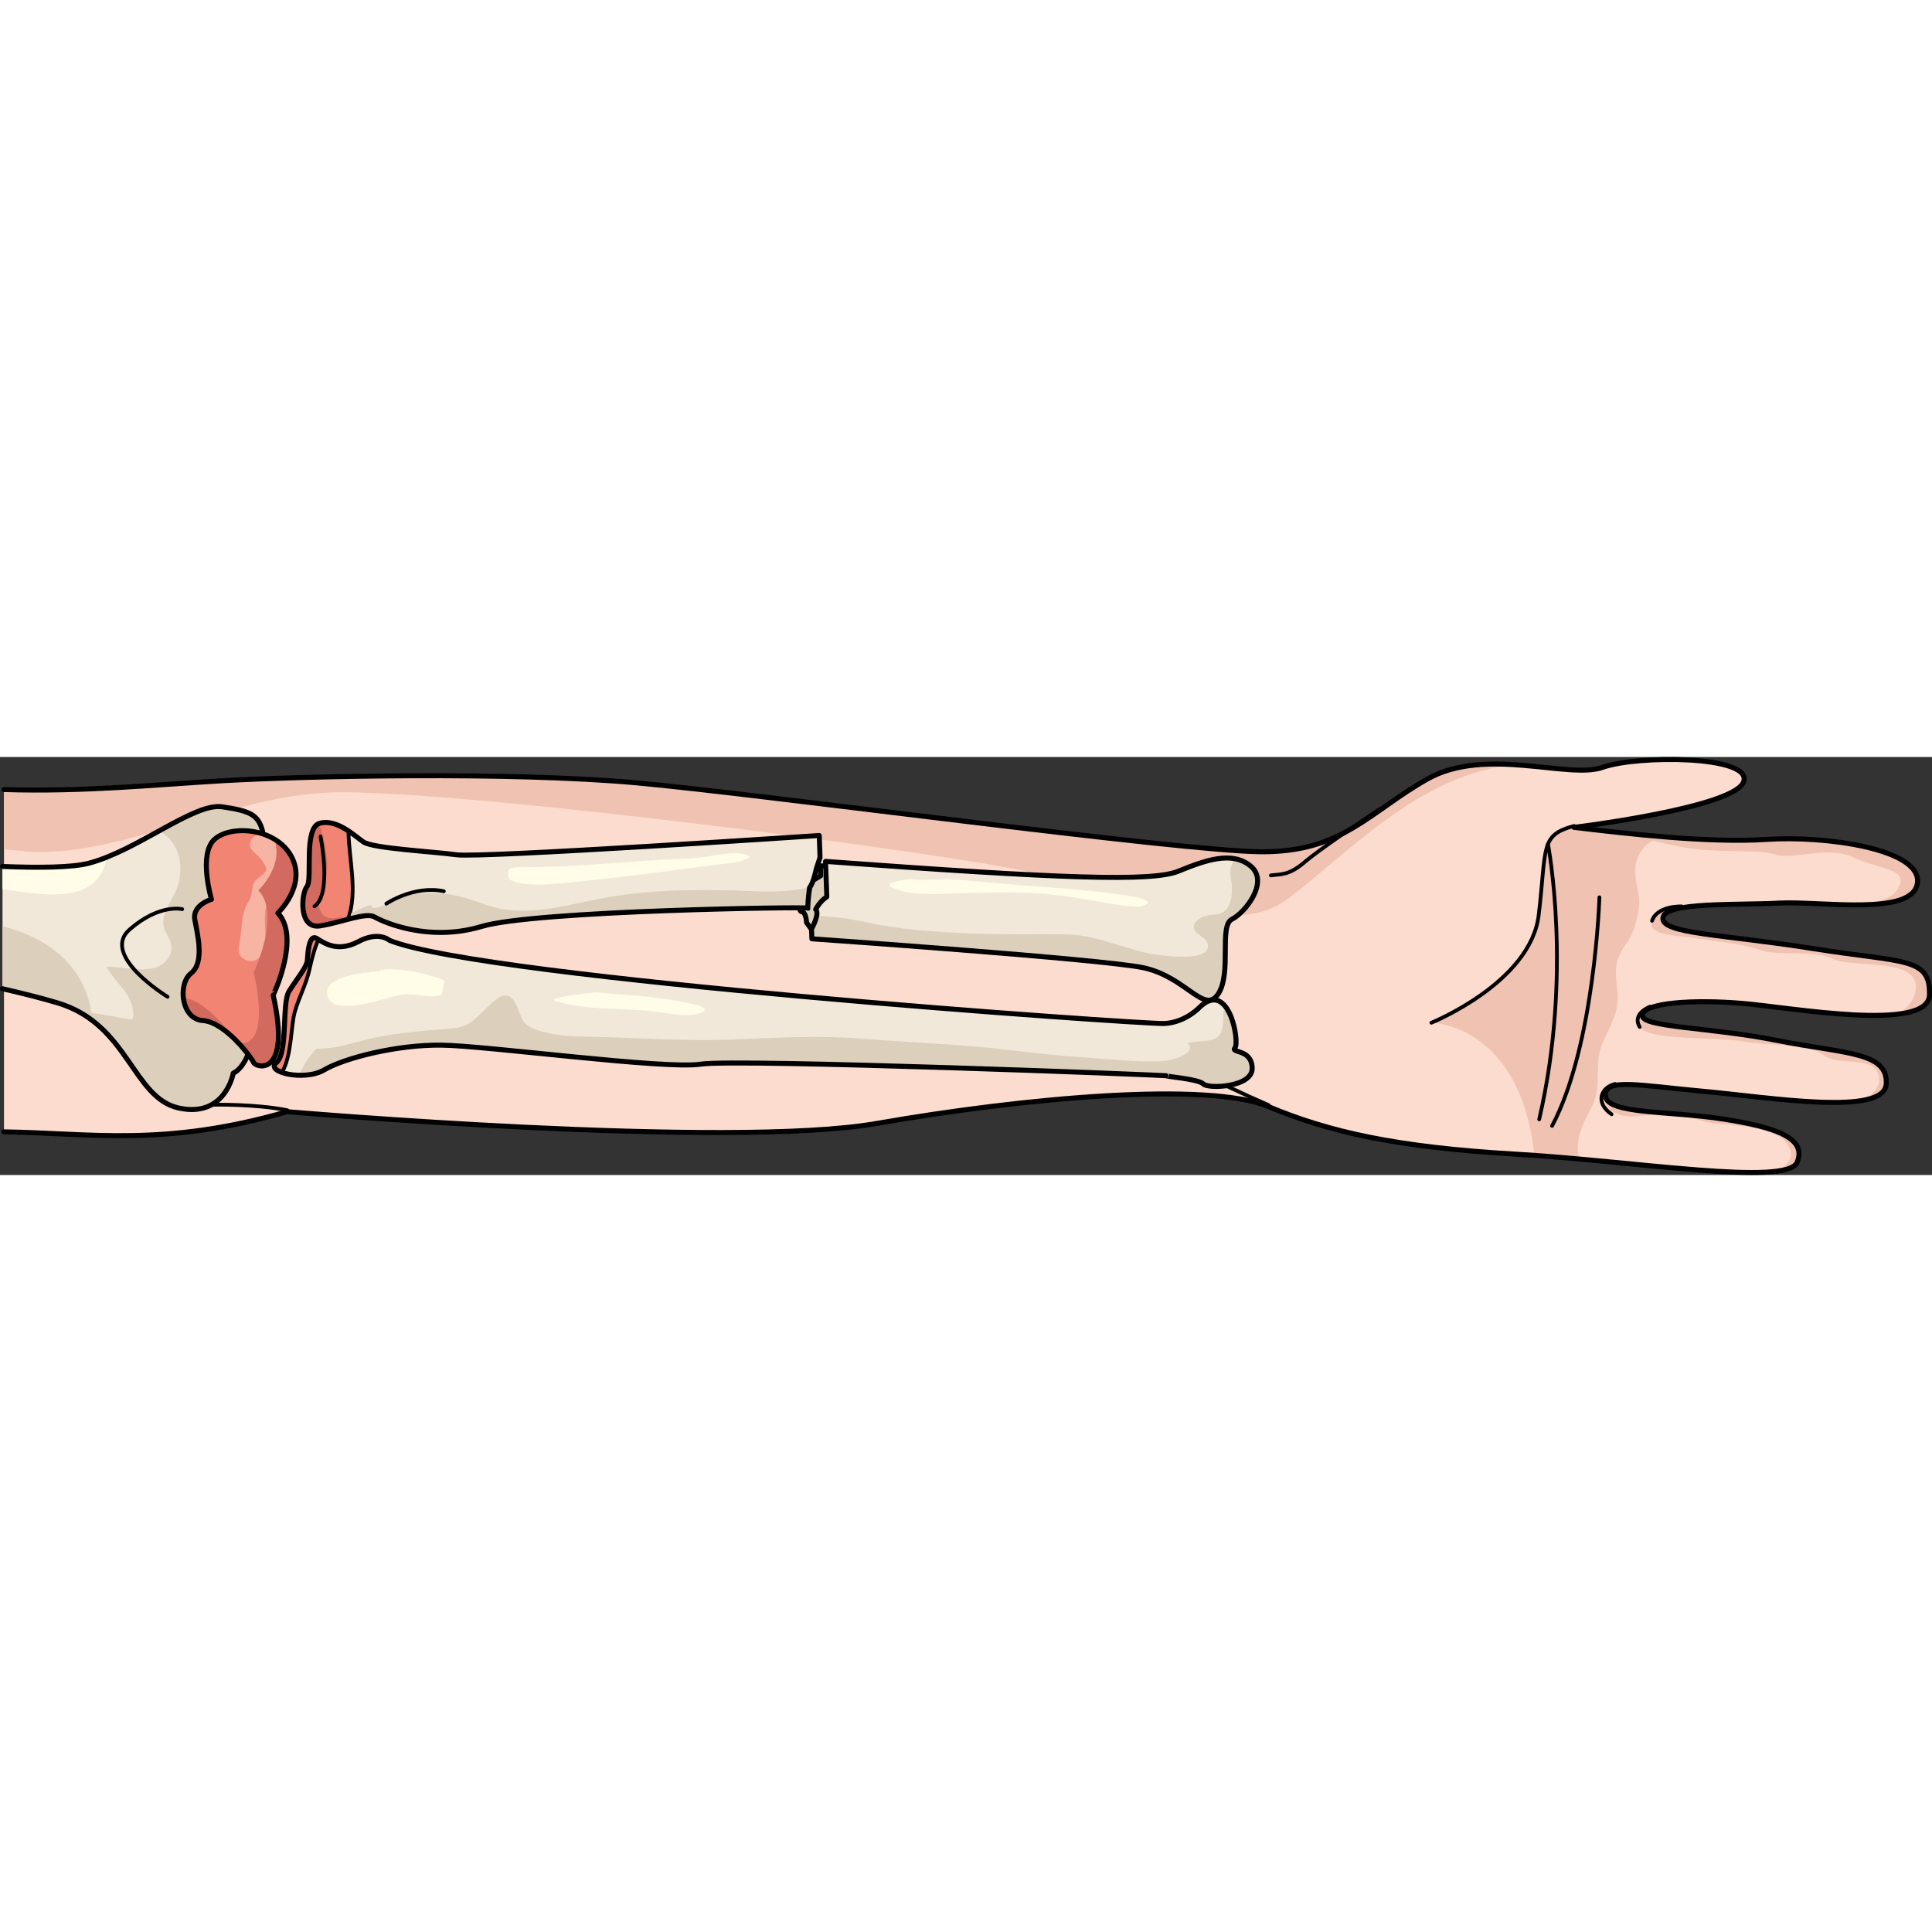 <?xml version="1.0" encoding="utf-8"?>
<!-- Created by: Science Figures, www.sciencefigures.org, Generator: Science Figures Editor -->
<!DOCTYPE svg PUBLIC "-//W3C//DTD SVG 1.1//EN" "http://www.w3.org/Graphics/SVG/1.1/DTD/svg11.dtd">
<svg version="1.1" id="Layer_1" xmlns="http://www.w3.org/2000/svg" xmlns:xlink="http://www.w3.org/1999/xlink" 
	 width="800px" height="800px" viewBox="0 0 386.091 83.536" enable-background="new 0 0 386.091 83.536"
	 xml:space="preserve">
<rect x="0" y="0" width="386.091" height="83.536" fill="#333333" stroke="none"/>
<g>
	<path fill="#FCDCCE" d="M362.399,38.301c-18.146-2.883-30.465-2.947-30.082-6.168c0.381-3.216,14.797-2.486,23.191-2.935
		c8.389-0.452,26.861,2.729,27.668-4.063c0.811-6.788-18.443-9.447-30.141-8.664c-11.693,0.785-28.494-1.217-38.496-2.407
		c0,0,32.201-3.923,33.92-9.154c1.711-5.236-21.324-5.294-28.15-2.848c-6.813,2.451-23.412-4.234-35.074,2.35
		c-11.658,6.585-16.969,14.654-33.268,14.528C235.671,18.812,152.203,7.424,127.1,5.157c-25.106-2.263-66.175-1.353-82.598-0.412
		C31.759,5.474,16.735,7.019,0.796,6.507v68.407c17.25,0.236,31.881,3.082,56.582-4.033c0,0,88.19,7.525,117.802,2.354
		c29.622-5.178,66.252-8.43,78.339-3.361c12.088,5.061,25.49,8.107,49.26,9.486c23.752,1.381,54.322,6.471,56.354,1.635
		c2.02-4.832-4.244-7.023-14.92-8.664c-10.68-1.635-23.09-0.934-23.379-4.592c-0.291-3.66,6.416-2.135,19.682-0.92
		c13.27,1.217,36.018,5.014,36.424-1.463c0.41-6.479-8.346-6.018-21.799-8.705c-13.457-2.689-27.244-2.574-26.947-5.074
		c0.299-2.504,10.158-3.143,19.857-2.349c9.691,0.79,37.354,5.897,37.537-1.694C385.765,39.943,380.542,41.186,362.399,38.301z"/>
	<g>
		<path fill="#F0C2B2" d="M379.286,51.385c1.738-1.022,3.162-2.529,3.523-4.762c1.09-6.743-12.652-4.372-16.434-6.251
			c-3.789-1.882-10.814-0.574-14.26-1.697c-3.443-1.125-5.846-1.415-12.322-2.327c-6.475-0.914-11.217-0.765-9.369-4.266
			c0.842-1.594,3.111-2.01,6.139-2.028c-2.463,0.386-4.117,1.016-4.246,2.078c-0.383,3.221,11.936,3.285,30.082,6.168
			c18.143,2.885,23.365,1.643,23.188,9.233C385.53,49.798,383.024,50.927,379.286,51.385z"/>
		<path fill="#F0C2B2" d="M383.177,25.135c-0.406,3.452-5.383,4.326-11.275,4.412c3.414-0.494,6.09-1.352,7.123-2.844
			c3.115-4.498-3.375-4.125-8.521-6.6c-5.146-2.473-11.932,0.441-15.537-0.56c-3.6-1.002-6.807-0.525-13.773-0.925
			c-4.73-0.272-10.955-1.778-16.051-3.35c9.086,0.94,19.734,1.75,27.895,1.203C364.733,15.688,383.987,18.348,383.177,25.135z"/>
		<path fill="#F0C2B2" d="M359.132,80.994c-0.412,0.979-2.01,1.547-4.467,1.822c3.625-1.422,4.176-3.949,1.816-6.256
			c-3.332-3.262-13.115-2.854-16.156-3.787c-3.039-0.936-5.846-1.412-8.561-1.449c-2.715-0.035-7.5,1.684-10.178-1.068
			c-1.287-1.322-1.195-2.279-0.754-2.918c-0.008,0.127-0.012,0.256,0,0.4c0.289,3.658,12.699,2.957,23.379,4.592
			C354.888,73.971,361.151,76.162,359.132,80.994z"/>
		<path fill="#F0C2B2" d="M355.14,56.651c13.453,2.687,22.209,2.226,21.799,8.705c-0.121,1.949-2.277,2.963-5.578,3.4
			c2.277-0.881,4.072-2.18,4.148-4.105c0.215-5.414-8.127-2.686-10.996-5.033c-2.871-2.346-11.369-1.924-16.559-2.828
			c-5.186-0.904-18.322-0.034-20.275-2.846c-1.363-1.959-0.486-2.817,1.264-3.366c-0.441,0.292-0.705,0.623-0.75,0.999
			C327.896,54.077,341.683,53.962,355.14,56.651z"/>
	</g>
	<path fill="#F0C2B2" d="M330.302,16.741c-1.52,0.646-3.699,2.974-3.525,6.318c0.217,4.176,1.471,4.469,0.334,9.201
		c-1.133,4.734-2.072,4.192-3.639,7.726c-1.568,3.536,0.836,7.4-0.832,11.784c-1.666,4.384-3.104,5.645-3.277,9.491
		c-0.172,3.844,0.301,5.904-1.707,9.531c-1.82,3.287-3.063,6.76-1.941,9.566c-3.061-0.275-6.111-0.531-9.09-0.746
		c-2.818-26.351-20.578-26.506-20.578-26.506s19.846-8.024,21.449-21.523c1.609-13.496,0.176-15.983,7.08-17.802l1.406-0.062
		c-0.891,0.229-1.441,0.346-1.441,0.346c4.346,0.518,9.973,1.188,15.91,1.716C330.401,16.095,330.349,16.421,330.302,16.741z"/>
	<path fill="#F0C2B2" d="M285.429,4.434c-11.656,6.587-16.971,14.654-33.266,14.529c-16.295-0.127-99.767-11.518-124.867-13.782
		C102.192,2.917,61.115,3.827,44.69,4.765C31.902,5.501,16.807,7.056,0.796,6.525V18.4c1.566,0.198,3.056,0.362,4.439,0.473
		C23.507,20.34,46.321,7.449,66.942,7.067c20.62-0.384,86.716,7.498,125.547,13.539c38.832,6.035,53.223,16.272,64.879,7.725
		c10.57-7.751,26.654-25.496,45.605-26.747C297.022,1.197,290.714,1.447,285.429,4.434z"/>
	
		<path fill="none" stroke="#000000" stroke-width="0.75" stroke-linecap="round" stroke-linejoin="round" stroke-miterlimit="10" d="
		M286.046,53.105c0,0,19.846-8.024,21.449-21.523c1.609-13.496,0.176-15.983,7.08-17.802"/>
	
		<path fill="none" stroke="#000000" stroke-width="0.75" stroke-linecap="round" stroke-linejoin="round" stroke-miterlimit="10" d="
		M309.345,17.416c0,0,5.02,25.848-1.752,54.994"/>
	
		<path fill="none" stroke="#000000" stroke-width="0.75" stroke-linecap="round" stroke-linejoin="round" stroke-miterlimit="10" d="
		M319.628,28.039c0,0-0.916,29.616-9.461,45.684"/>
	
		<path fill="none" stroke="#000000" stroke-width="0.75" stroke-linecap="round" stroke-linejoin="round" stroke-miterlimit="10" d="
		M275.761,10.378c-3.641,2.46-11.875,7.917-15.064,10.643c-3.191,2.728-4.835,2.362-6.724,2.644"/>
	
		<path fill="none" stroke="#000000" stroke-width="0.75" stroke-linecap="round" stroke-linejoin="round" stroke-miterlimit="10" d="
		M243.017,64.719c0,0,4.668,2.322,10.533,4.869"/>
	
		<path fill="none" stroke="#000000" stroke-width="0.75" stroke-linecap="round" stroke-linejoin="round" stroke-miterlimit="10" d="
		M336.05,29.862c0,0-4.838-0.203-5.906,2.873"/>
	
		<path fill="none" stroke="#000000" stroke-width="0.75" stroke-linecap="round" stroke-linejoin="round" stroke-miterlimit="10" d="
		M329.694,49.913c0,0-3.637,1.398-2.016,4.031"/>
	
		<path fill="none" stroke="#000000" stroke-width="0.75" stroke-linecap="round" stroke-linejoin="round" stroke-miterlimit="10" d="
		M322.78,65.342c-2.688,0.594-4.219,3.615-0.719,6.055"/>
	
		<path fill="none" stroke="#000000" stroke-width="0.75" stroke-linecap="round" stroke-linejoin="round" stroke-miterlimit="10" d="
		M57.411,70.596c-6.292-1.277-14.729-1.107-14.729-1.107"/>
	<g>
		<g>
			<path fill="#F2E8D9" d="M239.919,49.828c0,0-2.928,3.275-7.309,3.434c-4.381,0.16-135.829-8.956-154.75-16.613
				c0,0-2.142-1.934-6.207,0.226s-6.685,0.463-8.307-0.592s-1.842,2.973-1.915,4.316c-0.073,1.343-2.189,3.856-3.673,6.227
				c-1.484,2.37-0.16,12.36-2.528,14.249c-2.368,1.891,5.604,3.795,9.549,1.459c3.945-2.338,14.448-5.063,23.469-4.951
				c9.021,0.113,44.655,4.91,51.804,3.797s93.542,2.205,93.181,2.34c-0.36,0.135,6.361,0.633,7.25,1.631s9.895,0.701,9.754-3.209
				c-0.143-3.908-4.371-2.902-3.438-4.033C247.734,56.977,245.7,44.622,239.919,49.828z"/>
			<path fill="#F28474" stroke="#000000" stroke-width="0.75" stroke-miterlimit="10" d="M56.329,63.039
				c1.981-3.286,1.785-9.204,2.554-12c0.807-2.931,2.283-5.55,2.955-8.552c0.464-2.072,0.952-4.085,1.792-6.022
				c-0.097-0.063-0.192-0.124-0.283-0.183c-1.623-1.056-1.842,2.973-1.915,4.316c-0.073,1.343-2.189,3.856-3.673,6.227
				c-1.484,2.37-0.16,12.36-2.528,14.249C54.307,61.812,54.959,62.55,56.329,63.039z"/>
			<path fill="#FFFCE8" d="M82.626,42.886c-2.203-0.396-4.386-0.602-6.553-0.341c-0.059,0.192-0.219,0.345-0.484,0.342
				c-0.385-0.004-0.963,0.021-1.649,0.083c-0.19,0.054-0.381,0.099-0.572,0.161c-0.175,0.058-0.325,0.027-0.442-0.05
				c-3.295,0.421-7.924,1.6-7.595,4.2c0.518,4.094,7.841,2.02,10.29,1.399c1.367-0.346,2.718-0.77,4.092-1.087
				c2.174-0.503,4.192,0.193,6.366,0.204c0.727,0.051,1.442-0.026,2.147-0.232c0.212-0.926,0.424-1.853,0.636-2.778
				c-0.601-0.353-1.24-0.617-1.919-0.793C85.522,43.563,84.088,43.148,82.626,42.886z"/>
			<path fill="#FFFCE8" d="M139.45,49.643c-1.267-0.376-2.58-0.636-3.879-0.874c-5.585-1.02-11.239-1.248-16.878-1.753
				c-0.085,0.092-0.201,0.157-0.36,0.165c-1.396,0.065-2.797,0.221-4.177,0.443c-0.869,0.14-1.759,0.281-2.604,0.539
				c-0.896,0.274-1.493,0.354-0.121,0.739c5.876,1.652,12.145,1.27,18.172,1.822c2.726,0.25,5.783,1.038,8.498,0.824
				C139.807,51.415,142.487,50.544,139.45,49.643z"/>
			<path fill="#DCD0BD" d="M246.8,58.107c0.594-0.719-0.015-5.969-2.02-8.365c-0.596,1.5-0.1,3.296-0.662,5.001
				c-0.904,2.739-4.578,1.688-6.911,2.452c2.372,1.785-2.714,3.443-4.624,3.559c-5.548,0.332-11.392-0.439-16.938-0.795
				c-7.421-0.477-14.771-1.648-22.183-2.215c-7.236-0.552-14.484-0.922-21.724-1.492c-8.758-0.69-17.22-0.092-25.967,0.23
				c-8.667,0.32-17.216-0.305-25.866-0.532c-3.746-0.099-7.727-0.006-11.369-1.03c-1.675-0.47-3.628-1.036-4.325-2.823
				c-1.009-2.586-1.968-6.109-5.192-3.556c-1.648,1.305-2.994,2.947-4.644,4.245c-2.135,1.679-4.781,1.465-7.399,1.715
				c-4.403,0.421-8.86,0.804-13.173,1.827c-3.322,0.788-7.035,2.095-10.57,1.955c-1.484,1.491-2.61,3.355-3.458,5.327
				c1.75,0.038,3.623-0.259,5.002-1.076c3.945-2.338,14.448-5.063,23.469-4.951c9.021,0.113,44.655,4.91,51.804,3.797
				s93.542,2.205,93.181,2.34c-0.36,0.135,6.361,0.633,7.25,1.631s9.895,0.701,9.754-3.209
				C250.095,58.232,245.866,59.238,246.8,58.107z"/>
			<path fill="none" stroke="#000000" stroke-linecap="round" stroke-linejoin="round" stroke-miterlimit="10" d="M239.919,49.828
				c0,0-2.928,3.275-7.309,3.434c-4.381,0.16-135.829-8.956-154.75-16.613c0,0-2.142-1.934-6.207,0.226s-6.685,0.463-8.307-0.592
				s-1.842,2.973-1.915,4.316c-0.073,1.343-2.189,3.856-3.673,6.227c-1.484,2.37-0.16,12.36-2.528,14.249
				c-2.368,1.891,5.604,3.795,9.549,1.459c3.945-2.338,14.448-5.063,23.469-4.951c9.021,0.113,44.655,4.91,51.804,3.797
				s93.542,2.205,93.181,2.34c-0.36,0.135,6.361,0.633,7.25,1.631s9.895,0.701,9.754-3.209c-0.143-3.908-4.371-2.902-3.438-4.033
				C247.734,56.977,245.7,44.622,239.919,49.828z"/>
		</g>
		<g>
			<path fill="#DCD0BD" d="M167.1,21.658l-3.164,0.115l0.071,1.958l-2.146,1.291l-0.18,1.902l-1.508,1.949
				c0,0-0.781,1.96,0.075,2.051c0.856,0.091,0.932,2.159,0.932,2.159l2.31,3.206l3.994-4.098L167.1,21.658z"/>
			<path fill="none" stroke="#000000" stroke-linecap="round" stroke-linejoin="round" stroke-miterlimit="10" d="M167.1,21.658
				l-3.164,0.115l0.071,1.958l-2.146,1.291l-0.18,1.902l-1.508,1.949c0,0-0.781,1.96,0.075,2.051
				c0.856,0.091,0.932,2.159,0.932,2.159l2.31,3.206l3.994-4.098L167.1,21.658z"/>
		</g>
		<path fill="#F2E8D9" d="M164.975,20.865l0.257,7.075c-1.429,0.905-2.224,2.518-2.224,2.518c0.883,0.821-0.832,3.93-0.832,3.93
			l0.071,1.947c0,0,57.539,4.001,66.133,5.759c8.594,1.76,12.286,9.486,15.058,5.271c2.771-4.214,0.113-13.621,2.746-14.936
			c2.635-1.314,7.528-7.463,3.758-10.616c-3.77-3.153-9.196-1.119-14.463,1.013C230.212,24.959,212.503,24.36,164.975,20.865z"/>
		<path fill="#FFFCE8" d="M228.698,28.526c-0.764-0.316-1.559-0.525-2.373-0.661c-1.51-0.251-3.033-0.458-4.553-0.648
			c-5.091-0.636-10.202-1.035-15.316-1.414c-5.054-0.375-10.092-0.888-15.141-1.282c-3.149-0.245-6.483,0.283-9.633-0.134
			c-0.083,0.072-0.192,0.119-0.344,0.104c-0.549-0.053-4.921,0.725-3.214,1.505c1.18,0.539,2.398,0.936,3.686,1.116
			c2.208,0.31,4.421,0.333,6.645,0.245c4.761-0.189,9.52-0.338,14.286-0.279c4.725,0.06,9.242,0.51,13.9,1.304
			c3.51,0.599,7.265,1.448,10.842,1.533C228.279,29.935,230.405,29.233,228.698,28.526z"/>
		<path fill="#DCD0BD" d="M250.454,21.795c-1.075-0.899-2.289-1.366-3.591-1.539c-0.833,1.042-1.229,2.357-0.866,4.109
			c0.455,2.193,0.355,6.439-2.538,6.997c-0.877,0.169-1.815,0.205-2.67,0.453c-1.774,0.514-3.216,2.157-1.354,3.584
			c0.732,0.562,1.937,1.201,1.975,2.263c0.113,3.099-7.193,2.128-8.66,2.023c-6.674-0.478-12.744-4.104-19.516-4.225
			c-6.453-0.115-12.879,0.083-19.338-0.194c-5.966-0.256-11.913-0.615-17.802-1.652c-2.826-0.498-5.63-1.241-8.486-1.534
			c-1.29-0.132-2.596-0.214-3.892-0.355c-0.223,1.183-1.028,2.643-1.028,2.643l0.071,1.947c0,0,57.539,4.001,66.133,5.759
			c8.594,1.76,12.287,9.486,15.059,5.271c2.771-4.214,0.113-13.621,2.746-14.936C249.329,31.097,254.225,24.948,250.454,21.795z"/>
		<g>
			<path fill="#F2E8D9" d="M52.467,14.803c-0.86-3.288-2.482-4.017-8.081-4.85c-5.599-0.833-16.958,8.748-26.643,11.28
				c-3.328,0.87-9.964,0.935-17.243,0.645V46.31c4.079,0.939,7.916,1.909,11.046,2.847c14.168,4.249,14.937,19.019,24.225,21.005
				c9.289,1.988,10.841-6.971,10.841-6.971C55.265,59.102,52.467,14.803,52.467,14.803z"/>
			<path fill="#FFFCE8" d="M17.743,21.234c-3.328,0.87-9.965,0.935-17.243,0.645v4.547c1.512,0.196,3.032,0.405,4.574,0.61
				c5.228,0.694,13.057,1.363,15.607-4.665c0.29-0.684,0.53-1.505,0.566-2.312C20.063,20.528,18.892,20.934,17.743,21.234z"/>
			<path fill="#DCD0BD" d="M52.467,14.803c-0.86-3.288-2.482-4.017-8.081-4.85c-2.956-0.44-7.519,2.024-12.593,4.821
				c3.908,2.093,5.072,6.726,3.704,11.051c-0.98,3.098-4.149,6.024-2.324,9.261c1.086,1.926,1.635,3.421,0.271,5.323
				c-2.5,3.485-8.454,1.383-12.204,1.51c1.897,3.464,5.682,5.617,5.361,10.033c-0.021,0.282-0.3,0.545-0.593,0.5
				c-2.44-0.38-4.836-0.962-7.292-1.243c-0.241-0.028-0.45-0.201-0.492-0.447C16.542,41.144,9.13,36.022,0.5,33.823V46.31
				c4.079,0.939,7.916,1.909,11.046,2.847c14.168,4.249,14.937,19.019,24.225,21.005c9.289,1.988,10.841-6.971,10.841-6.971
				C55.265,59.102,52.467,14.803,52.467,14.803z"/>
			
				<path fill="none" stroke="#000000" stroke-width="0.75" stroke-linecap="round" stroke-linejoin="round" stroke-miterlimit="10" d="
				M33.488,47.92c0,0-13.551-8.253-7.583-13.452c5.968-5.199,10.5-4.061,10.5-4.061"/>
			<path fill="none" stroke="#000000" stroke-linecap="round" stroke-linejoin="round" stroke-miterlimit="10" d="M0.5,46.31
				c4.079,0.939,7.916,1.909,11.046,2.847c14.168,4.249,14.937,19.019,24.225,21.005c9.289,1.988,10.841-6.971,10.841-6.971
				c8.653-4.09,5.855-48.388,5.855-48.388c-0.86-3.288-2.482-4.017-8.081-4.85c-5.599-0.833-16.958,8.748-26.643,11.28
				c-3.328,0.87-9.964,0.935-17.243,0.645"/>
			<path fill="#F28474" d="M55.526,31.183c0,0,5.797-5.457,2.737-11.245c-3.059-5.789-12.103-6.458-15.39-3.493
				c-3.288,2.965-0.614,12.005-0.614,12.005s-3.883,1.095-3.327,4.088c0.557,2.993,1.964,8.553-0.739,10.666
				c-2.704,2.114-2.039,9.175,2.367,9.469c4.406,0.295,9.685,7.363,10.125,8.395c0.44,1.033,7.585,3.049,3.909-13.485
				C54.595,47.583,60.144,36.021,55.526,31.183z"/>
			<path opacity="0.4" fill="#FFFCE8" d="M52.021,15.182c-1.892,0.835-3.039,2.434-1.048,4.048c0.858,0.696,1.499,1.475,2.009,2.466
				c0.67,1.304-0.593,1.912-1.46,2.557c-1.592,1.184-0.786,2.875-1.688,4.345c-1.2,1.957-1.46,3.607-1.607,5.882
				c-0.085,1.327-0.433,2.608-0.541,3.917c-0.172,2.078,2.842,3.257,4.144,1.606c2.525-3.203-0.042-8.161,1.945-11.598
				c0.488-0.844,1.148-1.527,1.706-2.313c0.923-1.302,0.802-3.292,0.985-4.817C56.923,17.47,55.267,15.397,52.021,15.182z"/>
			<g>
				<path fill="#D36A5F" d="M58.254,19.939c-0.803-1.519-2.022-2.676-3.437-3.517c1.947,5.394-3.186,10.228-3.186,10.228
					c4.617,4.838-0.932,16.4-0.932,16.4c3.031,13.632-1.291,14.654-3.15,14.013c1.694,1.782,2.924,3.532,3.126,4.006
					c0.44,1.033,7.585,3.047,3.909-13.485c0,0,5.549-11.562,0.932-16.4C55.517,31.185,61.314,25.728,58.254,19.939z"/>
				<path fill="#D36A5F" d="M36.667,48.142c-0.01-0.001-0.018-0.003-0.027-0.005c0.26,2.256,1.538,4.379,3.912,4.539
					c1.97,0.131,4.113,1.62,5.922,3.315C45.203,54.035,40.592,48.404,36.667,48.142z"/>
			</g>
			<path fill="none" stroke="#000000" stroke-linecap="round" stroke-linejoin="round" stroke-miterlimit="10" d="M55.526,31.183
				c0,0,5.797-5.457,2.737-11.245c-3.059-5.789-12.103-6.458-15.39-3.493c-3.288,2.965-0.614,12.005-0.614,12.005
				s-3.883,1.095-3.327,4.088c0.557,2.993,1.964,8.553-0.739,10.666c-2.704,2.114-2.039,9.175,2.367,9.469
				c4.406,0.295,9.685,7.363,10.125,8.395c0.44,1.033,7.585,3.049,3.909-13.485C54.595,47.583,60.144,36.021,55.526,31.183z"/>
		</g>
		<g>
			<path fill="#F2E8D9" d="M163.715,15.688c0,0-67.587,4.529-72.485,3.854c-4.899-0.674-16.74-1.261-18.616-2.573
				c-1.875-1.313-5.285-4.601-8.666-3.747c-3.381,0.854-1.438,11.263-2.597,12.646c-1.158,1.383-1.749,8.59,2.612,7.885
				c4.361-0.706,9.159-2.794,10.902-1.778c1.743,1.015,10.786,5.074,21.394,1.885c10.607-3.188,65.657-3.975,65.303-3.656
				c-0.354,0.319,0.217-4.088,0.217-4.088c0.816-1.004,1.328-3.704,1.328-3.704l0.768-2.343l-0.088-2.434L163.715,15.688z"/>
			<path fill="#F28474" stroke="#000000" stroke-width="0.75" stroke-miterlimit="10" d="M69.631,14.777
				c-1.692-1.121-3.692-2.057-5.684-1.554c-3.381,0.854-1.438,11.263-2.597,12.646c-1.158,1.383-1.749,8.59,2.612,7.885
				c1.868-0.302,3.815-0.857,5.569-1.314C71.556,27.029,69.726,20.489,69.631,14.777z"/>
			<path fill="#FFFCE8" d="M141.222,19.909c-3.641,0.532-7.325,0.501-10.991,0.749c-8.901,0.603-17.729,1.452-26.665,1.361
				c-0.023,0-0.04-0.01-0.061-0.013c-0.299,0.022-0.596,0.061-0.893,0.123c-1.073,0.086-1.368,0.854-0.882,2.303
				c0.781,0.426,1.616,0.715,2.499,0.845c1.738,0.257,3.497,0.271,5.249,0.158c3.698-0.241,7.403-0.674,11.086-1.074
				c5.227-0.569,10.443-1.232,15.656-1.918c2.428-0.319,4.855-0.642,7.284-0.955c2.101-0.271,4.6-0.32,6.422-1.56
				C147.707,18.538,143.502,19.575,141.222,19.909z"/>
			<path fill="#D36A5F" d="M68.314,31.901c-2.066,0.632-4.008,0.557-4.574-2.021c-0.226-1.026,0.235-2.221,0.575-3.163
				c0.709-1.964,1.223-3.766,1.045-5.91c-0.192-2.328-0.553-4.704-1.42-6.878c-0.096-0.241-0.153-0.445-0.188-0.637
				c-3.104,1.209-1.266,11.221-2.4,12.575c-1.158,1.383-1.749,8.59,2.612,7.885c1.188-0.192,2.408-0.488,3.59-0.794
				C67.836,32.622,68.097,32.272,68.314,31.901z"/>
			<path fill="#DCD0BD" d="M161.871,25.988c-5.576,1.443-11.505,0.723-17.347,0.624c-8.5-0.144-17.031,0.152-25.384,1.853
				c-7.06,1.437-14.906,3.632-21.954,1.091c-4.022-1.45-7.333-2.514-11.678-2.353c-2.391,0.088-4.55,0.37-6.708,1.476
				c-1.263,0.647-2.449,1.226-3.855,1.491c-0.312,0.058-0.568-0.055-0.688-0.358c-0.237-0.601-2.01,0.461-4.045,1.363
				c-0.09,0.436-0.245,0.834-0.447,1.205c2.239-0.577,4.137-0.964,5.1-0.403c1.743,1.015,10.786,5.074,21.394,1.885
				c10.372-3.118,63.231-3.939,65.237-3.675c-0.198-0.351,0.283-4.069,0.283-4.069C161.81,26.077,161.84,26.031,161.871,25.988z"/>
			
				<path fill="none" stroke="#000000" stroke-width="0.75" stroke-linecap="round" stroke-linejoin="round" stroke-miterlimit="10" d="
				M77.206,29.313c0,0,5.47-3.732,11.486-2.489"/>
			
				<path fill="none" stroke="#000000" stroke-width="0.75" stroke-linecap="round" stroke-linejoin="round" stroke-miterlimit="10" d="
				M64.045,15.9c0,0,2.367,11.49-1.199,13.935"/>
			<path fill="none" stroke="#000000" stroke-linecap="round" stroke-linejoin="round" stroke-miterlimit="10" d="M163.715,15.688
				c0,0-67.587,4.529-72.485,3.854c-4.899-0.674-16.74-1.261-18.616-2.573c-1.875-1.313-5.285-4.601-8.666-3.747
				c-3.381,0.854-1.438,11.263-2.597,12.646c-1.158,1.383-1.749,8.59,2.612,7.885c4.361-0.706,9.159-2.794,10.902-1.778
				c1.743,1.015,10.786,5.074,21.394,1.885c10.607-3.188,65.657-3.975,65.303-3.656c-0.354,0.319,0.217-4.088,0.217-4.088
				c0.816-1.004,1.328-3.704,1.328-3.704l0.768-2.343l-0.088-2.434L163.715,15.688z"/>
		</g>
		<path fill="none" stroke="#000000" stroke-linecap="round" stroke-linejoin="round" stroke-miterlimit="10" d="M164.975,20.865
			l0.257,7.075c-1.429,0.905-2.224,2.518-2.224,2.518c0.883,0.821-0.832,3.93-0.832,3.93l0.071,1.947c0,0,57.539,4.001,66.133,5.759
			c8.594,1.76,12.286,9.486,15.058,5.271c2.771-4.214,0.113-13.621,2.746-14.936c2.635-1.314,7.528-7.463,3.758-10.616
			c-3.77-3.153-9.196-1.119-14.463,1.013C230.212,24.959,212.503,24.36,164.975,20.865z"/>
	</g>
	<path fill="none" stroke="#000000" stroke-linecap="round" stroke-linejoin="round" stroke-miterlimit="10" d="M0.796,74.914
		c17.25,0.236,31.881,3.082,56.582-4.033c0,0,88.19,7.525,117.802,2.354c29.622-5.178,66.252-8.43,78.339-3.361
		c12.088,5.061,25.49,8.107,49.26,9.486c23.752,1.381,54.322,6.471,56.354,1.635c2.02-4.832-4.244-7.023-14.92-8.664
		c-10.68-1.635-23.09-0.934-23.379-4.592c-0.291-3.66,6.416-2.135,19.682-0.92c13.27,1.217,36.018,5.014,36.424-1.463
		c0.41-6.479-8.346-6.018-21.799-8.705c-13.457-2.689-27.244-2.574-26.947-5.074c0.299-2.504,10.158-3.143,19.857-2.349
		c9.691,0.79,37.354,5.897,37.537-1.694c0.178-7.591-5.045-6.349-23.188-9.233c-18.146-2.883-30.465-2.947-30.082-6.168
		c0.381-3.216,14.797-2.486,23.191-2.935c8.389-0.452,26.861,2.729,27.668-4.063c0.811-6.788-18.443-9.447-30.141-8.664
		c-11.693,0.785-28.494-1.217-38.496-2.407c0,0,32.201-3.923,33.92-9.154c1.711-5.236-21.324-5.294-28.15-2.848
		c-6.813,2.451-23.412-4.234-35.074,2.35c-11.658,6.585-16.969,14.654-33.268,14.528C235.671,18.812,152.203,7.424,127.1,5.157
		c-25.106-2.263-66.175-1.353-82.598-0.412C31.759,5.474,16.735,7.019,0.796,6.507"/>
</g>
</svg>